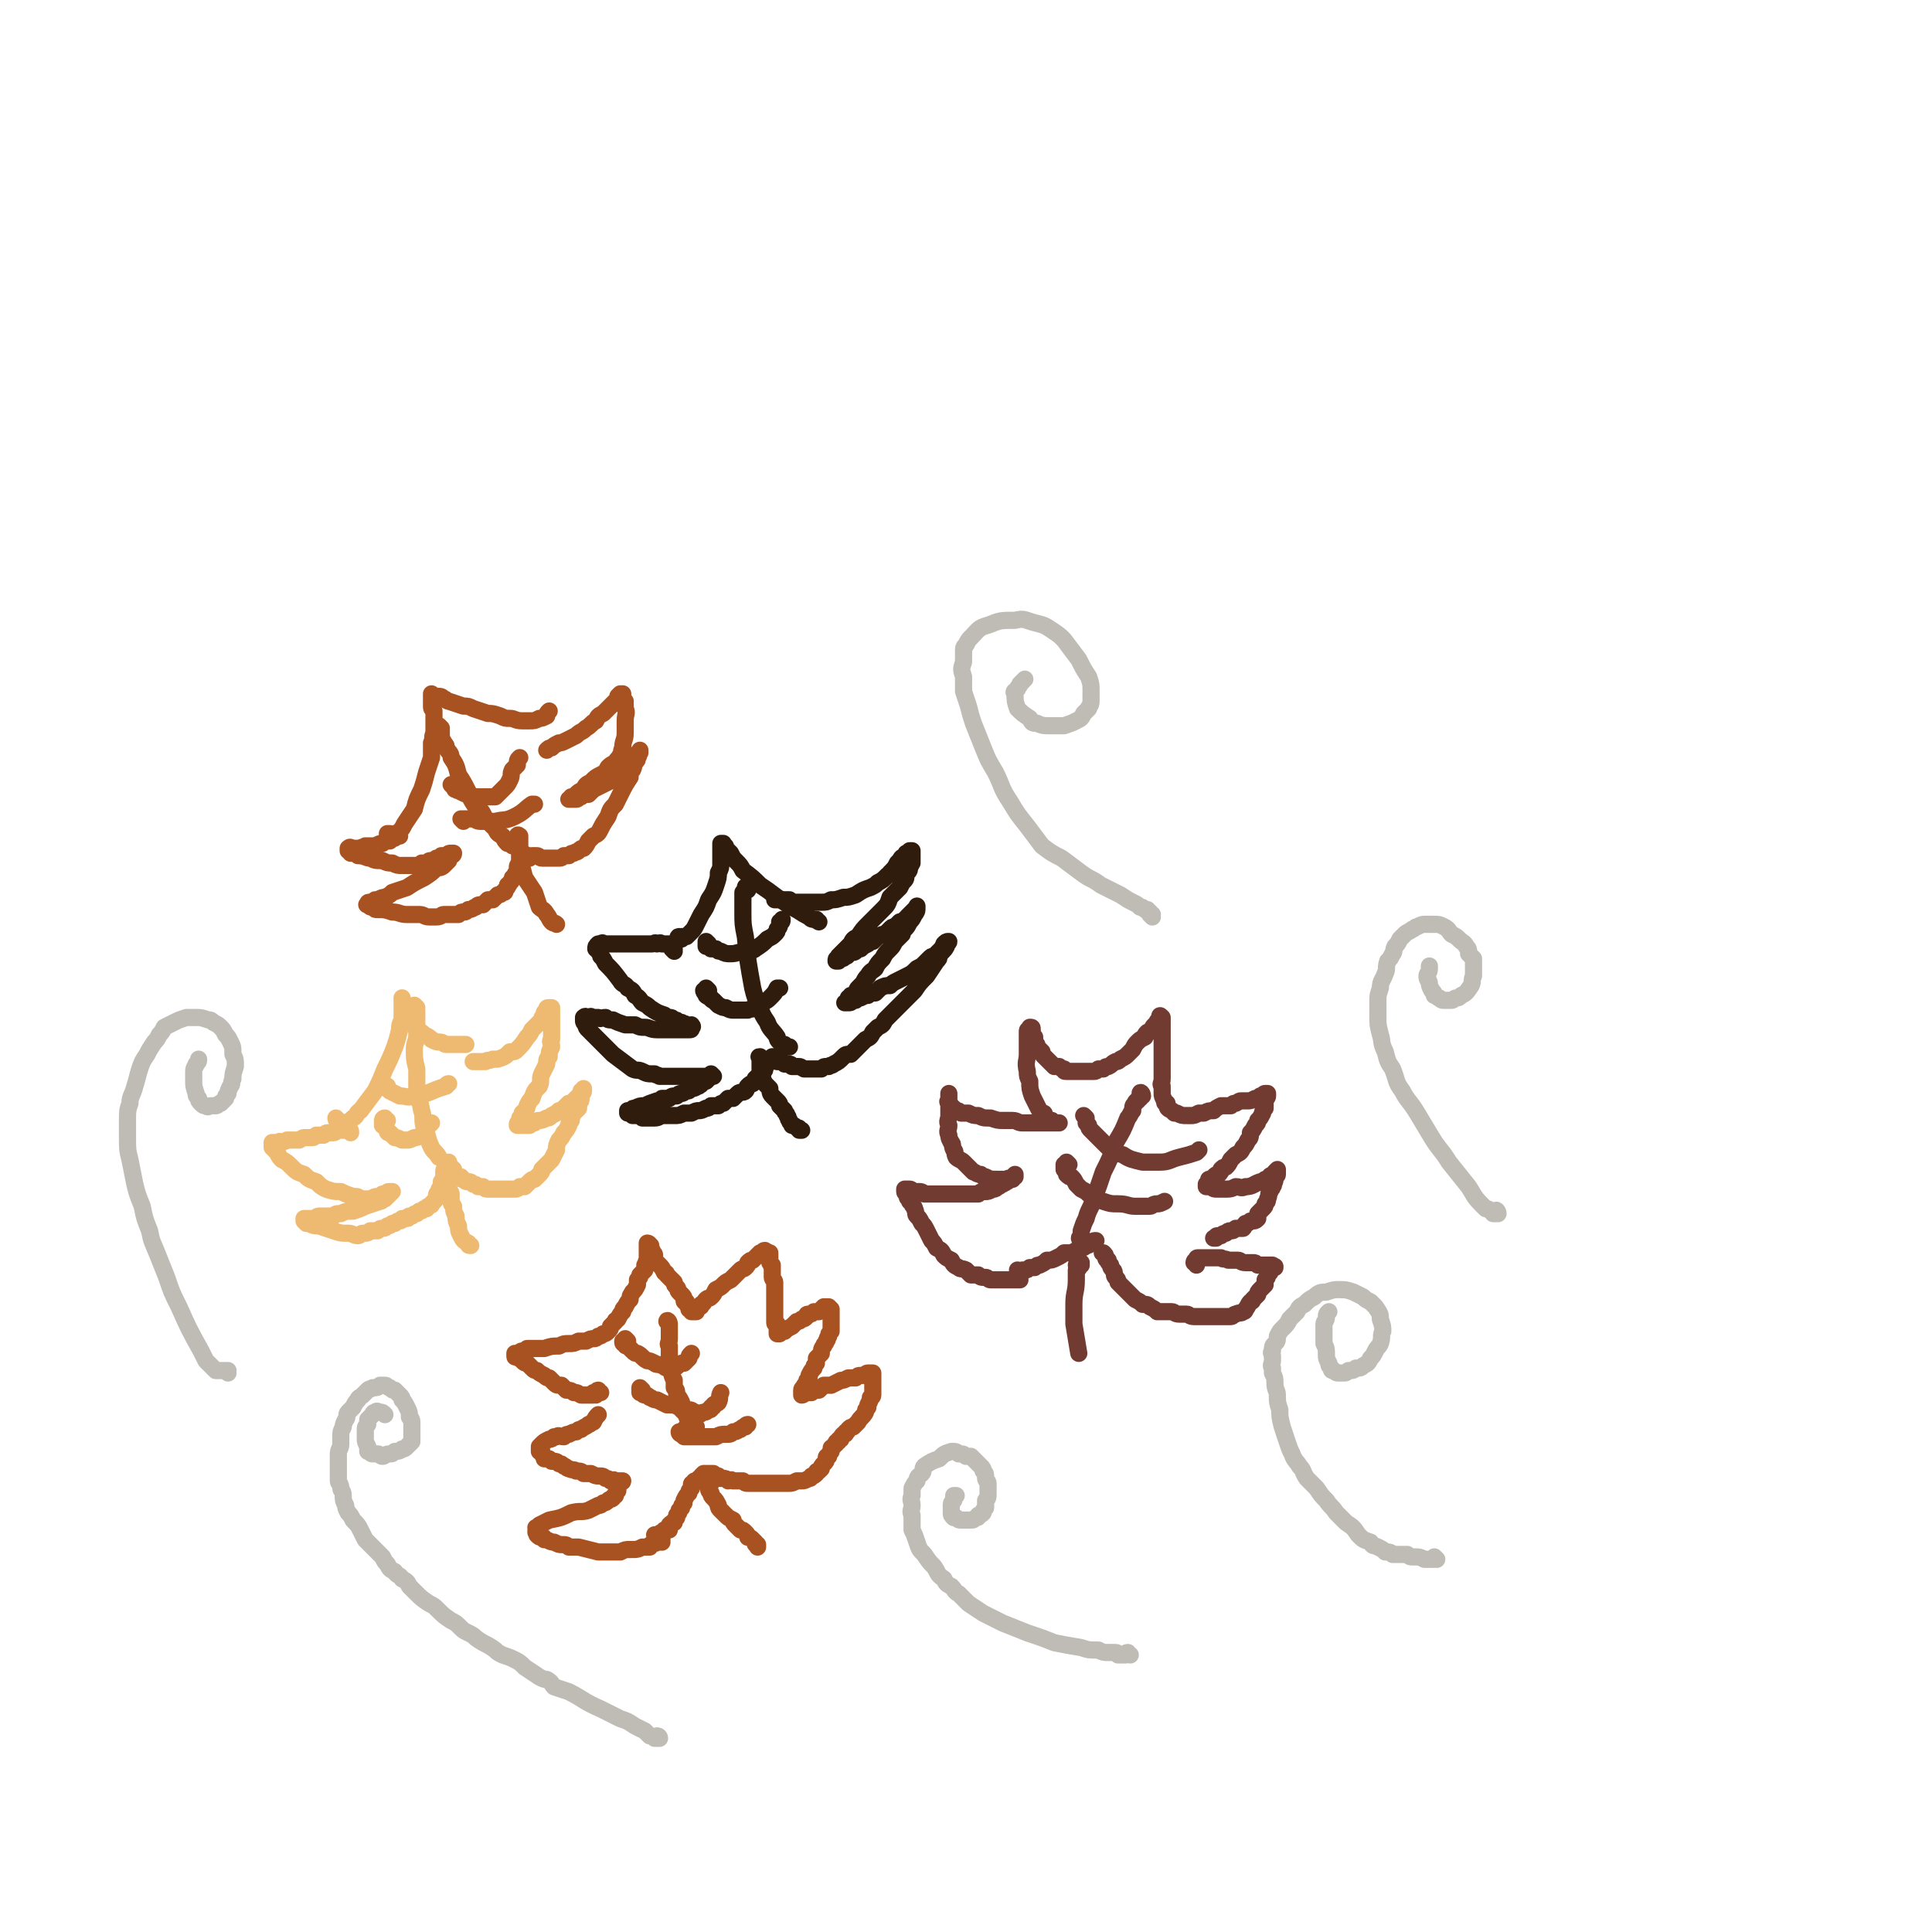 <svg viewBox='0 0 788 788' version='1.1' xmlns='http://www.w3.org/2000/svg' xmlns:xlink='http://www.w3.org/1999/xlink'><g fill='none' stroke='rgb(169,82,33)' stroke-width='7' stroke-linecap='round' stroke-linejoin='round'><path d='M270,629c0,0 -1,-1 -1,-1 0,0 1,0 1,0 -1,1 -1,1 -1,1 0,0 0,0 -1,0 -1,1 -1,0 -2,1 -1,0 -1,0 -1,1 -2,0 -2,0 -3,0 -2,1 -2,1 -5,1 -2,0 -2,0 -4,1 -3,0 -3,0 -6,0 -1,0 -1,0 -3,0 -4,-1 -4,-1 -8,-2 -2,0 -2,0 -4,0 -1,-1 -1,-1 -3,-1 -1,0 -1,0 -3,-1 -2,0 -2,-1 -4,-1 0,-1 0,-1 -1,-1 -1,0 -1,0 -2,-1 0,0 0,0 0,-1 -1,0 0,0 0,0 -1,-1 0,-1 0,-1 0,-1 -1,-1 0,-1 0,0 0,0 1,-1 2,-1 2,-1 4,-2 5,-1 5,-1 9,-3 4,-1 4,0 7,-1 2,-1 2,-1 4,-2 1,0 1,0 2,-1 1,0 1,0 2,-1 1,-1 1,0 2,-1 0,0 0,-1 1,-1 0,-1 0,-1 1,-2 0,-1 0,-1 0,-2 1,-1 1,-1 1,-1 0,-1 0,-1 1,-1 0,0 0,0 0,0 0,0 0,0 0,0 0,1 -1,0 -1,0 0,0 1,0 1,0 0,0 0,0 0,0 -1,0 -1,0 -1,0 -1,0 -1,0 -1,0 -1,0 -1,0 -1,0 -1,-1 -1,0 -2,0 -1,-1 -1,-1 -2,-1 -1,-1 -1,-1 -3,-1 -1,0 -1,0 -3,-1 -1,0 -1,0 -3,0 -1,-1 -1,-1 -3,-1 -1,-1 -1,0 -3,-1 -1,0 -1,-1 -2,-1 -1,-1 -1,-1 -2,-1 -1,-1 -1,-1 -3,-1 0,0 0,0 -1,-1 -1,0 -1,0 -2,0 0,-1 0,-1 -1,-2 0,0 0,0 0,-1 -1,0 -1,0 -1,0 0,-1 0,-1 0,-2 0,0 0,0 1,-1 1,-1 1,-1 3,-2 1,0 1,0 2,-1 1,0 0,0 1,0 1,-1 1,0 3,0 1,-1 1,-1 2,-1 2,-1 2,-1 3,-1 1,-1 1,-1 2,-1 1,-1 2,-1 3,-2 1,0 1,-1 2,-1 1,-2 1,-2 2,-3 0,0 0,0 0,0 '/><path d='M245,568c-1,0 -1,-1 -1,-1 -1,0 0,1 -1,2 0,0 0,-1 0,-1 -1,0 -1,0 -1,0 0,1 0,1 0,1 0,0 -1,0 -1,0 -1,0 -1,0 -1,0 -1,0 -1,0 -2,0 0,0 0,0 -1,0 -2,-1 -1,-1 -3,-1 -1,-1 -2,-1 -3,-1 -1,-1 -1,-1 -2,-2 -2,0 -2,0 -3,-1 -1,-1 -1,-1 -2,-2 -1,0 -1,0 -2,-1 -2,-1 -2,-1 -3,-2 -1,0 -1,0 -2,-1 -1,-1 -1,-1 -2,-2 -1,0 -1,0 -2,-1 0,-1 0,0 -1,-1 -1,0 0,0 -1,-1 -1,0 -1,1 -1,0 0,0 0,0 0,-1 1,0 1,0 2,0 0,0 0,-1 1,-1 1,0 1,0 2,-1 4,0 4,0 7,0 3,-1 3,-1 6,-1 2,-1 2,-1 4,-1 2,0 2,0 4,-1 2,0 2,0 3,0 2,-1 2,-1 3,-1 1,0 1,0 2,-1 1,0 1,0 2,-1 1,0 1,0 2,-1 1,-1 1,-1 1,-2 1,-1 1,-1 2,-2 0,-1 0,0 1,-1 1,-2 1,-2 2,-3 0,-1 0,-1 1,-2 1,-2 1,-2 2,-3 0,-2 0,-1 1,-3 1,-1 1,-1 2,-3 0,-1 0,-1 0,-2 1,-1 1,-1 1,-2 1,-1 1,-1 2,-2 0,-1 0,-1 0,-2 1,-1 0,-1 1,-2 0,0 0,0 0,-1 0,-1 0,-1 0,-2 0,0 0,0 0,-1 0,-1 0,-1 0,-1 0,0 0,0 0,-1 0,0 0,0 0,0 0,0 0,-1 0,-1 0,0 0,0 0,1 0,0 0,0 0,0 1,0 0,-1 0,-1 0,0 1,0 1,1 1,0 0,0 0,1 0,0 0,0 1,1 0,0 0,0 0,0 0,1 1,1 1,2 0,0 -1,0 0,1 0,0 0,0 0,1 1,1 1,1 2,2 1,1 1,1 2,3 0,0 1,0 1,1 1,1 1,1 2,2 0,0 0,0 1,1 0,1 0,1 1,2 1,1 0,1 1,2 1,1 1,1 1,1 1,1 1,1 1,2 0,1 0,1 1,1 0,1 0,1 1,2 0,0 0,0 0,1 0,0 0,0 1,0 0,1 0,0 0,1 0,0 0,0 1,0 0,0 0,0 1,0 0,-1 0,-1 1,-2 1,0 1,0 1,-1 1,0 1,-1 2,-2 1,-1 1,0 2,-1 1,-1 1,-1 2,-3 2,-1 2,-1 3,-2 1,-1 1,-1 3,-2 1,-1 1,-1 2,-2 1,-1 1,-1 2,-2 1,-1 1,0 2,-1 1,-1 1,-1 1,-2 1,-1 1,-1 2,-1 1,-1 1,-1 1,-1 1,-1 1,-1 2,-2 0,0 0,0 1,0 0,0 0,-1 1,-1 0,0 0,0 1,1 0,0 0,-1 0,0 1,0 1,0 1,0 0,1 0,1 0,1 0,1 0,1 0,1 0,1 0,1 0,2 1,1 0,1 1,1 0,1 0,1 0,3 0,1 0,1 0,2 0,1 1,1 1,2 0,1 0,1 0,2 0,1 0,1 0,3 0,1 0,1 0,2 0,1 0,1 0,2 0,1 0,1 0,2 0,1 0,1 0,2 0,1 0,1 0,1 0,1 0,1 0,2 0,1 0,1 1,1 0,1 0,1 0,2 0,0 0,0 0,1 0,0 0,1 0,1 0,0 0,0 1,0 0,0 0,0 0,0 1,-1 1,-1 2,-1 1,-1 1,-1 3,-2 1,-1 1,-1 2,-2 1,0 1,0 2,-1 1,0 1,0 2,-1 0,-1 0,-1 1,-1 1,0 1,0 2,-1 1,0 1,0 2,0 1,-1 1,-1 1,-1 1,-1 1,-1 1,-1 1,0 1,0 2,0 0,0 0,0 0,0 0,0 0,0 1,1 0,0 0,0 0,0 0,1 0,1 0,1 0,1 0,1 0,2 0,1 0,1 0,2 0,1 0,1 0,1 0,1 0,1 0,3 -1,1 -1,1 -1,2 -1,1 0,1 -1,2 0,1 -1,1 -1,2 -1,1 -1,2 -1,3 -1,1 -1,1 -2,2 0,1 0,1 0,2 -1,1 -1,1 -1,2 -1,1 -1,1 -2,3 0,0 0,0 0,1 -1,1 -1,1 -1,2 -1,1 -1,1 -1,2 0,0 -1,0 -1,1 0,0 0,0 0,1 0,0 0,0 0,1 1,0 1,-1 1,-1 1,0 1,0 1,0 1,0 1,0 2,0 1,-1 1,-1 3,-1 1,-1 1,-1 2,-2 1,0 2,0 3,0 2,-1 2,-1 4,-2 1,0 1,0 3,-1 1,0 1,0 3,0 1,-1 1,-1 2,-1 1,0 1,0 2,0 0,0 0,-1 1,-1 1,0 1,0 1,0 1,0 1,0 1,0 0,0 0,0 0,1 0,0 0,0 0,1 0,1 0,1 0,2 0,0 0,0 0,1 0,1 0,1 0,2 0,1 0,1 0,2 0,1 -1,1 -1,1 0,1 0,1 -1,3 0,0 0,0 0,1 -1,1 -1,1 -1,2 -1,2 -2,2 -3,4 -1,1 -1,1 -2,2 -1,0 -1,0 -2,1 0,0 0,1 -1,1 0,1 0,1 -1,1 -1,1 -1,1 -1,2 -1,0 -1,0 -1,1 -1,0 -1,0 -1,1 -1,0 0,0 -1,1 -1,1 -1,0 -1,1 0,1 0,1 0,1 -1,1 -1,1 -1,2 -1,0 -1,0 -1,1 0,1 0,1 -1,2 0,0 0,0 0,0 -1,1 -1,1 -1,2 0,0 0,0 -1,1 -1,0 -1,0 -1,1 -1,1 -1,1 -2,1 -1,1 0,1 -1,1 -2,1 -2,1 -3,1 -1,0 -1,0 -2,0 -2,1 -2,1 -3,1 -2,0 -2,0 -3,0 -2,0 -2,0 -3,0 -1,0 -1,0 -2,0 -1,0 -1,0 -2,0 -2,0 -2,0 -3,0 -1,0 -1,0 -2,0 -1,0 -1,0 -2,0 -1,0 -1,0 -2,-1 -1,0 -1,0 -2,0 -1,0 -1,0 -2,0 -1,-1 -1,0 -2,0 -1,-1 -1,-1 -2,-1 0,0 -1,0 -1,0 -1,0 -1,-1 -1,-1 -1,0 -1,0 -2,0 0,0 0,0 0,-1 -1,0 -1,0 -1,0 0,0 0,0 -1,0 0,0 0,0 0,0 0,0 0,0 -1,0 0,0 0,0 0,0 -1,0 -1,0 -1,0 -1,1 -1,1 -1,1 0,1 0,1 -1,1 0,0 0,0 0,0 -1,1 -1,1 -1,1 -1,0 -1,0 -1,1 -1,0 -1,0 -1,1 0,1 0,1 0,1 -1,1 -1,1 -1,2 -1,1 -1,1 -2,3 0,0 0,0 0,1 -1,1 -1,1 -1,2 0,0 0,0 -1,1 0,1 0,1 -1,2 0,0 0,0 0,1 -1,1 -1,1 -1,2 -1,0 -1,0 -2,1 0,1 0,1 0,2 -1,0 -1,0 -2,0 -1,1 -1,1 -1,1 -1,0 -1,1 -1,1 -1,0 -1,0 -2,0 0,0 0,0 0,0 '/><path d='M290,605c0,0 0,-1 -1,-1 0,0 0,0 0,0 0,1 0,1 -1,1 0,0 0,0 0,0 0,1 1,0 1,1 0,0 0,0 0,1 0,1 0,1 1,2 0,1 0,1 1,2 1,1 1,1 2,3 0,1 0,1 1,2 1,1 1,1 2,2 1,1 1,1 3,2 0,1 0,1 1,2 1,1 1,1 2,2 1,0 1,0 2,1 1,1 1,1 1,2 1,0 1,0 2,1 0,0 0,0 1,1 0,1 0,1 1,1 0,0 0,0 0,1 '/><path d='M273,540c0,-1 -1,-2 -1,-1 0,0 0,0 1,1 0,0 0,0 0,1 0,0 0,0 0,0 0,1 0,1 0,1 0,1 0,1 0,1 0,1 0,1 0,2 0,1 0,1 0,1 0,2 -1,2 0,3 0,1 0,1 0,2 0,3 0,3 0,5 0,2 0,2 1,3 0,2 0,2 1,4 0,1 0,1 0,3 1,1 1,1 1,3 1,1 1,1 2,3 0,1 0,1 0,3 1,1 1,1 2,2 0,1 0,1 1,2 0,1 0,1 0,1 '/><path d='M256,547c0,0 -1,-1 -1,-1 0,0 0,0 0,1 0,0 0,0 0,0 -1,0 -1,0 -1,0 0,0 1,0 1,0 -1,0 -1,0 -1,0 0,0 0,0 0,0 0,0 0,0 0,0 0,1 0,1 1,1 0,1 0,1 1,1 1,1 1,1 2,2 1,1 1,1 2,1 2,1 2,2 4,3 1,0 1,0 3,1 1,1 1,0 3,1 1,0 1,1 2,1 1,0 1,0 2,0 1,0 1,0 1,0 2,-1 1,-1 3,-2 0,0 0,0 1,0 1,-1 1,-1 2,-2 0,-1 0,-1 1,-2 0,0 0,0 0,0 '/><path d='M262,567c0,0 -1,-1 -1,-1 0,0 0,1 0,2 0,0 0,0 0,0 0,0 1,0 1,0 0,0 0,1 1,1 0,0 0,0 0,0 1,0 1,0 2,1 1,0 1,1 3,1 2,1 2,1 4,2 3,0 3,0 5,1 2,1 2,1 3,1 2,0 2,0 3,1 1,0 1,0 2,1 1,0 1,-1 2,-1 1,0 1,0 2,-1 1,0 1,0 1,-1 1,0 1,0 1,-1 1,-1 1,0 2,-1 1,-2 0,-2 1,-4 '/><path d='M284,582c-1,-1 -1,-2 -1,-1 -1,0 -1,0 -1,1 -1,0 -1,0 -2,0 0,0 0,0 -1,1 0,0 0,0 0,0 -1,1 -1,1 -1,1 0,0 -1,0 -1,0 0,1 1,1 1,1 0,0 0,0 1,1 0,0 0,0 0,0 1,0 1,0 2,0 0,0 0,0 1,0 1,0 1,0 2,0 2,0 2,0 3,0 3,0 3,0 5,0 2,-1 2,-1 4,-1 2,0 2,0 3,-1 2,0 2,-1 3,-1 1,-1 1,-1 2,-1 0,0 0,-1 1,-1 '/></g>
<g fill='none' stroke='rgb(114,59,49)' stroke-width='7' stroke-linecap='round' stroke-linejoin='round'><path d='M416,522c0,0 -1,-1 -1,-1 0,0 1,1 1,1 0,0 -1,0 -1,0 -1,0 -1,0 -1,0 0,0 0,0 -1,0 0,0 0,0 -1,0 0,0 0,0 -1,0 0,0 0,0 -1,0 -1,0 -1,0 -2,0 -1,0 -1,0 -2,0 -1,0 -1,0 -2,0 -1,0 -1,-1 -2,-1 -2,0 -2,0 -3,-1 -1,0 -1,0 -3,0 -1,-1 -1,-1 -2,-2 -2,-1 -2,0 -3,-1 -2,-1 -2,-1 -3,-3 -2,-1 -2,-1 -3,-2 -1,-2 -1,-2 -3,-3 -1,-2 -1,-2 -2,-3 -1,-2 -1,-2 -2,-4 -1,-2 -1,-2 -2,-3 -1,-2 -1,-2 -2,-3 -1,-1 0,-1 -1,-3 0,-1 -1,-1 -1,-2 -1,-1 -1,-1 -1,-1 0,-1 -1,-1 -1,-2 0,0 0,-1 0,-1 0,-1 -1,0 -1,-1 0,0 0,0 0,-1 0,0 0,0 0,0 1,0 1,0 2,0 1,0 1,1 1,1 1,0 1,0 2,0 2,0 2,0 3,1 2,0 2,0 5,0 1,0 1,0 3,0 2,0 2,0 3,0 2,0 2,0 4,0 2,0 2,0 4,0 1,0 1,0 3,0 1,-1 1,-1 3,-1 1,0 1,0 3,-1 1,0 1,0 2,-1 1,0 1,-1 2,-1 1,-1 1,0 1,-1 1,0 1,0 2,-1 0,0 0,0 1,0 0,-1 0,0 0,0 1,-1 0,-1 1,-1 0,0 0,-1 0,-1 -1,1 -1,1 -2,2 0,0 -1,-1 -1,0 -1,0 -1,0 -2,0 -1,0 -1,0 -2,0 -3,0 -3,0 -5,-1 -1,0 -1,0 -2,-1 -2,0 -2,-1 -3,-1 -1,-1 -1,-1 -2,-2 -1,-1 -1,-1 -2,-2 -1,-1 -2,-1 -3,-2 -1,-2 0,-2 -1,-3 -1,-2 0,-2 -1,-3 -1,-2 -1,-2 -1,-3 -1,-2 0,-2 0,-4 -1,-2 0,-2 0,-4 0,-1 0,-1 0,-2 0,-2 0,-2 0,-3 0,-1 0,-1 0,-2 0,0 0,0 0,-1 0,0 0,-1 0,-1 0,1 0,1 0,2 0,0 0,0 0,0 0,1 0,1 0,1 0,0 -1,0 0,1 0,0 0,0 0,0 1,1 0,1 1,1 0,1 0,1 1,1 0,0 0,0 1,1 1,0 1,0 2,1 2,0 2,0 3,0 2,1 2,1 4,1 2,1 2,1 5,1 3,1 3,1 5,1 2,0 2,0 4,0 2,0 2,1 4,1 1,0 1,0 3,0 1,0 1,0 2,0 1,0 1,0 3,0 0,0 0,0 1,0 1,0 1,0 2,0 0,0 0,0 1,0 1,0 1,0 1,0 1,0 1,0 1,0 0,0 1,0 1,0 -1,0 -1,0 -2,0 0,0 0,0 -1,-1 0,0 0,0 0,0 -1,0 -1,0 -1,0 -1,-1 -1,-1 -2,-2 0,-1 0,-1 -1,-1 -1,-1 -1,-1 -2,-3 -1,-2 -1,-2 -2,-4 -1,-3 -1,-3 -1,-6 -1,-2 -1,-2 -1,-4 -1,-4 0,-4 0,-7 0,-2 0,-2 0,-3 0,-1 0,-1 0,-3 0,-1 0,-1 0,-2 0,-1 0,0 0,-1 0,-1 0,-1 1,-1 0,-1 0,-1 0,-1 0,0 0,0 0,0 1,0 1,0 1,1 0,0 0,0 0,0 0,1 0,1 0,2 0,0 0,0 1,1 0,1 0,1 0,2 1,1 1,1 1,2 1,1 1,1 2,2 0,1 0,1 1,2 1,1 1,1 2,2 1,1 1,1 2,2 1,0 1,0 2,0 1,1 1,1 2,1 0,1 0,1 1,1 1,0 1,0 2,0 1,0 1,0 2,0 1,0 1,0 1,0 1,0 1,0 2,0 1,0 1,0 2,0 1,0 1,0 2,0 1,0 1,0 2,-1 1,0 1,0 2,0 1,-1 1,-1 2,-1 2,-1 1,-1 3,-2 1,0 1,0 2,-1 2,-1 2,-1 3,-2 1,-1 1,-1 2,-2 1,-2 1,-2 2,-3 1,-1 1,-1 3,-2 0,-1 0,-1 1,-2 1,0 1,0 2,-1 0,-1 0,-1 1,-2 1,0 0,0 1,-1 0,-1 0,0 1,-1 0,0 0,-1 0,-1 0,0 0,0 0,0 0,-1 0,-1 1,0 0,0 0,0 0,1 0,1 0,1 0,1 0,1 0,1 0,2 0,2 0,2 0,3 0,1 0,1 0,3 0,2 0,2 0,4 0,2 0,2 0,4 0,2 0,2 0,4 0,1 0,1 0,3 0,2 -1,2 0,3 0,2 0,2 0,3 0,1 0,1 1,3 0,1 0,1 1,1 0,2 0,2 2,3 0,0 0,0 1,1 0,0 0,0 1,0 2,1 2,1 4,1 1,0 1,0 2,0 1,0 1,0 3,-1 1,0 1,0 2,0 2,-1 2,-1 4,-1 1,-1 1,-1 3,-2 2,0 2,0 4,0 1,-1 1,-1 2,-1 2,-1 1,-1 3,-1 1,0 1,0 2,0 1,0 1,0 3,-1 0,0 0,0 1,0 1,-1 1,-1 1,-1 1,0 1,0 1,0 1,0 0,-1 1,-1 0,0 0,0 1,0 0,0 0,0 0,0 0,0 0,1 0,1 0,1 -1,1 -1,1 0,1 0,1 0,2 0,1 0,1 0,2 -1,1 -1,1 -1,2 -1,2 -1,2 -2,3 0,1 0,1 -1,2 -1,2 -1,2 -2,3 0,2 0,2 -1,3 -1,2 -1,2 -2,3 -1,2 -1,2 -3,3 -1,1 -1,1 -2,2 -1,2 -1,2 -2,3 -1,0 -1,0 -2,1 0,1 0,1 -1,2 -1,0 -1,0 -2,1 0,0 0,0 -1,1 -1,0 -1,0 -1,0 0,1 0,1 0,1 0,1 0,0 -1,1 0,0 0,0 0,0 -1,0 -1,0 0,0 0,1 0,0 0,1 1,0 1,0 2,0 1,1 1,1 3,1 1,0 1,0 2,0 3,0 3,0 5,-1 2,0 2,1 4,0 3,0 3,-1 6,-2 1,0 1,0 2,-1 1,0 1,0 2,-1 0,-1 0,0 1,-1 1,0 1,0 1,-1 0,0 1,-1 1,-1 0,0 0,1 0,2 0,0 0,0 0,0 0,1 -1,0 -1,1 0,0 0,0 0,1 0,1 0,1 -1,2 0,0 1,0 0,1 0,1 -1,1 -1,2 -1,1 0,1 -1,3 0,1 0,1 -1,2 0,1 0,1 -1,2 -1,1 -1,1 -2,2 0,1 0,1 0,2 -1,1 -1,1 -3,1 -1,1 -1,1 -2,1 -1,1 0,1 -1,2 -1,0 -1,0 -3,0 -1,1 -1,1 -2,1 -1,0 -1,0 -2,1 -1,0 -1,0 -2,1 0,0 0,0 -1,0 -1,0 -1,0 -1,1 -1,0 -1,0 -1,0 '/><path d='M488,516c0,-1 -1,-1 -1,-1 0,-1 1,-1 1,-1 0,0 0,0 0,0 0,0 0,0 0,0 0,0 0,0 0,0 0,-1 0,-1 1,-1 1,0 1,0 2,0 1,0 1,0 2,0 1,0 1,0 2,0 1,0 1,0 3,0 1,1 1,0 3,1 2,0 2,0 4,0 1,0 1,1 3,1 1,0 1,0 3,0 1,0 1,0 2,1 1,0 1,0 2,0 2,0 2,0 4,0 0,0 0,0 1,1 0,0 0,-1 0,0 0,0 0,0 -1,0 -1,1 -1,1 -1,2 -1,0 0,0 -1,1 0,1 0,1 -1,2 0,1 0,1 0,2 -1,1 -1,1 -2,2 -1,1 -1,1 -1,2 -1,1 -1,1 -2,2 0,1 -1,1 -1,1 -1,1 -1,2 -2,3 0,0 0,1 -1,1 -1,1 -1,0 -3,1 -1,0 -1,1 -2,1 -3,0 -3,0 -5,0 -2,0 -2,0 -4,0 -2,0 -2,0 -4,0 -1,0 -1,0 -2,0 -2,0 -2,-1 -3,-1 -2,0 -2,0 -3,0 -2,0 -2,-1 -3,-1 -2,0 -2,0 -3,0 -1,0 -1,0 -3,0 -1,-1 -1,-1 -3,-2 -1,-1 -1,-1 -3,-1 -1,-1 -1,-1 -3,-2 -1,-1 -1,-1 -2,-2 -1,-1 -1,-1 -2,-2 -2,-2 -2,-2 -3,-3 0,-1 0,-1 -1,-2 -1,-1 0,-2 -1,-3 -1,-1 -1,-1 -1,-2 -1,-1 -1,-1 -1,-2 0,0 -1,0 -1,-1 0,-1 0,-1 -1,-2 0,0 0,0 0,0 -1,0 0,0 0,0 '/><path d='M416,519c0,0 -1,-1 -1,-1 0,0 1,1 1,1 1,0 1,-1 1,-1 1,0 1,0 1,0 1,0 1,0 2,-1 1,0 1,0 2,0 1,-1 1,-1 2,-1 2,-1 2,-1 3,-2 2,0 2,0 4,-1 2,-1 2,-1 3,-2 2,0 2,0 3,0 2,-1 2,-1 3,-2 2,0 2,0 3,-1 1,0 1,0 2,-1 1,-1 1,-1 2,-1 '/><path d='M466,447c0,-1 -1,-2 -1,-1 0,0 0,0 0,1 0,0 0,1 0,1 -1,1 -1,0 -1,1 -1,0 -1,1 -1,1 -1,1 -1,1 -1,3 -1,1 -1,2 -2,3 -2,5 -2,5 -5,10 -2,6 -2,6 -5,12 -2,6 -2,6 -4,11 -1,4 -2,4 -3,8 -1,2 -1,2 -2,5 0,1 0,1 0,2 -1,1 -1,1 0,2 0,0 0,0 0,1 0,0 0,0 0,0 '/><path d='M436,475c0,0 -1,-1 -1,-1 0,0 0,0 0,1 0,0 0,-1 0,0 -1,0 -1,0 -1,0 0,0 0,1 0,1 0,0 0,0 0,1 1,1 1,1 1,2 1,1 1,1 2,1 1,1 1,1 2,3 1,1 1,1 2,2 2,1 2,1 3,2 3,2 3,2 6,3 3,1 3,1 6,1 4,0 4,1 7,1 3,0 3,0 6,0 1,0 1,-1 3,-1 1,0 1,0 3,-1 0,0 0,0 0,0 '/><path d='M443,456c0,0 -1,-1 -1,-1 0,0 1,1 1,1 0,0 0,0 0,0 0,0 0,0 0,0 0,1 0,1 0,1 0,1 0,1 0,1 0,0 0,0 1,1 0,1 0,1 1,2 1,1 1,1 2,2 2,2 2,2 4,4 3,3 3,3 7,4 3,2 4,2 8,3 4,0 4,0 7,0 4,0 4,-1 8,-2 4,-1 4,-1 7,-2 1,-1 1,-1 1,-1 '/><path d='M441,516c0,-1 -1,-1 -1,-1 0,-1 0,0 1,0 0,0 0,0 0,0 0,0 -1,0 -1,0 0,-1 1,0 1,0 -1,0 -1,0 -2,1 0,0 1,1 1,1 0,1 -1,0 -1,1 0,1 0,1 0,2 0,1 0,1 0,2 0,5 -1,5 -1,10 0,4 0,4 0,8 1,6 1,6 2,12 '/></g>
<g fill='none' stroke='rgb(48,28,12)' stroke-width='7' stroke-linecap='round' stroke-linejoin='round'><path d='M278,383c-1,0 -1,-1 -1,-1 -1,0 0,1 0,1 1,0 1,0 1,-1 1,0 1,0 2,0 1,-1 1,-1 2,-2 1,-1 1,-1 2,-3 1,-2 1,-2 2,-4 2,-3 2,-3 3,-6 2,-3 2,-3 3,-6 1,-3 1,-3 1,-5 1,-2 1,-2 1,-4 0,-2 0,-2 0,-3 0,-1 0,-1 0,-2 0,-1 0,-1 0,-2 0,-1 0,-1 0,-1 0,0 0,0 0,0 1,0 1,0 1,0 0,0 0,0 0,1 1,0 1,0 1,1 1,1 1,1 2,2 1,2 1,2 2,3 2,2 2,2 3,4 4,3 4,3 7,6 3,2 3,2 7,5 3,2 3,2 6,4 4,2 3,2 7,4 1,1 1,1 3,1 0,1 0,0 1,1 '/><path d='M275,388c0,0 -1,-1 -1,-1 0,0 1,0 1,0 0,0 -1,-1 -1,-1 0,0 0,0 -1,-1 0,0 0,0 -1,0 -1,0 -1,0 -2,0 -1,-1 -1,0 -2,0 -1,-1 -1,0 -2,0 -1,0 -1,0 -2,0 -1,0 -1,0 -2,0 -2,0 -2,0 -3,0 -2,0 -2,0 -3,0 -2,0 -2,0 -3,0 -3,0 -3,0 -5,0 -1,0 -1,0 -2,0 0,0 0,-1 -1,0 -1,0 -1,0 -1,0 -1,1 -1,1 -1,2 0,0 1,0 1,1 1,1 1,1 1,2 1,1 1,1 2,3 3,3 3,3 6,7 1,2 2,1 3,3 2,1 2,1 3,3 2,1 2,2 3,3 2,1 2,1 3,2 3,2 3,2 6,3 1,1 1,1 2,1 1,0 1,0 2,1 1,0 1,0 2,1 1,0 0,0 1,0 1,1 1,0 2,1 1,0 0,0 1,1 1,0 1,-1 1,-1 0,0 1,1 0,1 0,1 0,1 -1,1 -1,0 -1,0 -2,0 -2,0 -2,0 -4,0 -4,0 -4,0 -7,0 -3,0 -3,-1 -5,-1 -2,0 -2,0 -4,-1 -2,0 -2,0 -4,0 -3,-1 -3,-1 -5,-2 -2,0 -2,0 -3,-1 -2,0 -2,1 -3,0 -2,0 -1,0 -3,0 0,-1 0,0 -1,0 -1,0 -1,-1 -2,0 0,0 0,0 0,0 0,1 0,1 0,1 0,1 0,1 1,2 0,1 0,1 1,2 1,1 1,1 2,2 2,2 2,2 4,4 2,2 2,2 4,4 4,3 4,3 8,6 2,1 2,0 4,1 2,1 2,1 5,1 1,1 1,0 2,1 1,0 1,0 3,0 1,0 1,0 2,0 1,0 1,0 3,0 1,0 1,0 2,0 1,0 1,0 2,0 1,0 1,0 2,0 1,0 1,0 1,0 1,0 1,0 2,0 0,0 0,0 1,0 0,0 0,0 1,0 0,0 0,0 1,0 0,0 0,0 1,0 0,0 0,0 0,0 0,0 0,0 0,0 0,1 -1,0 -1,0 0,-1 1,0 1,0 0,-1 0,0 1,0 0,0 0,0 0,0 0,0 -1,-1 -1,-1 0,0 0,0 1,1 0,0 0,0 0,0 -1,0 -1,0 -1,0 -1,1 -1,1 -1,1 0,0 0,0 -1,1 -1,0 -1,0 -2,1 0,1 -1,0 -1,1 -1,0 -1,1 -3,1 -1,1 -1,1 -2,1 -1,0 -1,1 -2,1 -1,0 -1,0 -2,1 -2,0 -2,0 -3,1 -2,0 -2,0 -3,0 -1,1 -1,1 -2,1 -3,1 -3,1 -5,2 -2,0 -2,0 -4,1 -1,0 -1,0 -1,1 -1,0 -1,0 -1,0 -1,0 -1,0 -1,0 0,0 0,0 0,1 0,0 0,0 1,0 0,0 0,0 0,0 1,0 1,1 1,1 1,0 1,0 2,0 1,0 1,0 2,1 1,0 1,0 2,0 1,0 1,0 3,0 2,0 2,-1 3,-1 3,0 3,0 5,0 2,0 2,0 4,-1 2,0 2,0 3,0 2,-1 2,-1 3,-1 1,0 1,0 3,-1 1,0 1,0 2,-1 2,0 2,0 3,0 1,-1 1,-1 2,-1 1,-1 1,-1 2,-2 1,0 1,0 2,0 1,-1 1,-1 2,-2 1,-1 2,0 3,-1 1,-1 0,-1 1,-2 1,-1 1,-1 2,-1 1,-1 1,-1 1,-2 1,-1 1,-1 2,-1 1,-1 1,-1 1,-2 1,0 1,-1 1,-1 0,-1 0,-1 1,-2 0,0 0,0 1,-1 0,0 1,0 1,-1 0,0 -1,0 0,-1 0,0 0,0 0,0 0,0 0,0 0,0 0,0 1,0 1,0 0,0 0,0 1,1 0,0 0,0 0,0 0,1 0,0 0,1 1,0 1,0 1,0 0,0 1,0 1,0 1,1 1,1 1,1 1,0 1,0 2,0 1,0 1,1 1,1 1,0 1,0 2,0 2,0 1,0 3,1 0,0 0,0 1,0 1,0 1,0 2,0 1,0 1,0 2,0 1,0 1,0 2,0 1,-1 1,-1 2,-1 0,0 0,0 1,0 1,-1 1,0 2,-1 2,-1 2,-1 4,-3 1,-1 1,-1 3,-1 1,-1 1,-1 2,-2 1,-1 1,-1 2,-2 1,-1 1,-1 2,-2 2,-1 2,-1 3,-3 1,-1 1,-1 2,-2 2,-1 2,-1 3,-3 1,-1 1,-1 3,-3 1,-1 1,-1 3,-3 3,-3 3,-3 6,-6 2,-3 2,-3 5,-6 2,-3 2,-3 4,-6 1,-1 1,-1 1,-2 1,-2 2,-2 3,-4 0,0 -1,-1 0,-1 0,-1 1,0 1,-1 0,0 0,0 0,0 0,0 0,0 0,0 -1,0 -1,0 -2,1 0,0 0,0 0,1 -1,0 0,0 -1,1 0,0 0,0 -1,1 -1,1 -1,1 -2,2 -1,0 -1,0 -2,1 -1,1 -1,1 -2,2 -1,1 -1,1 -3,2 -2,2 -2,2 -4,3 -2,1 -2,1 -4,2 -2,1 -2,1 -3,2 -2,0 -2,0 -4,1 -1,1 -1,1 -2,2 -2,0 -2,0 -3,1 -1,0 -1,0 -3,1 -1,0 -1,0 -2,1 -1,0 -1,0 -1,0 -1,1 -1,1 -2,1 0,0 0,0 -1,0 0,0 0,0 0,0 0,0 -1,0 0,0 0,0 0,0 1,-1 0,0 0,-1 0,-1 0,0 1,0 1,-1 1,0 1,0 2,-1 1,-1 0,-1 1,-2 1,-1 1,-1 2,-2 1,-2 1,-2 2,-3 1,-2 2,-2 3,-3 1,-2 1,-2 3,-4 1,-2 1,-2 3,-4 1,-1 1,-1 2,-3 1,-1 1,-1 3,-3 0,-1 0,-1 1,-2 1,-1 1,-1 2,-3 1,-1 1,-1 2,-3 0,0 1,-1 1,-2 0,0 0,0 0,0 0,-1 0,-1 0,-1 0,0 0,-1 0,0 0,0 0,0 0,0 -1,1 -1,1 -2,2 0,0 0,0 0,0 -1,1 -1,1 -1,1 0,0 0,0 -1,1 -1,1 0,1 -1,1 -1,1 -1,1 -2,1 -1,1 -1,1 -2,2 -1,0 -1,0 -2,1 -1,1 -1,1 -2,2 -1,0 -1,0 -3,1 -1,1 -1,1 -2,2 -1,0 -1,0 -2,1 -2,1 -2,1 -3,2 -1,0 -1,0 -2,1 -1,1 -2,0 -3,1 -1,1 0,1 -1,1 -1,1 -1,1 -2,1 0,0 0,0 -1,0 0,1 0,1 0,1 -1,0 -1,0 -1,0 0,-1 0,-1 1,-1 0,-1 0,-1 0,-1 1,-1 1,-1 2,-2 0,0 0,0 1,-1 1,-1 1,-1 2,-2 1,-2 1,-2 3,-3 2,-3 2,-3 4,-5 3,-3 3,-3 6,-6 2,-2 2,-2 3,-5 2,-2 2,-2 4,-4 1,-2 1,-2 2,-3 1,-1 0,-2 1,-3 1,-1 1,-1 1,-3 1,0 0,0 1,-1 0,-1 0,-1 0,-2 0,0 0,0 0,-1 0,0 0,0 0,-1 0,0 0,0 0,-1 -1,0 -1,0 -1,0 0,0 0,1 0,1 -1,0 -1,0 -1,0 -1,0 0,0 -1,1 -1,1 -1,0 -2,2 0,0 0,0 -1,1 -1,2 -1,2 -3,4 0,0 0,1 -1,1 -2,2 -2,2 -4,3 -1,1 -1,1 -3,2 -3,1 -3,1 -6,3 -3,1 -3,1 -5,1 -3,1 -3,1 -5,1 -2,1 -2,1 -4,1 -2,0 -2,0 -4,0 -2,0 -2,0 -3,0 -2,0 -2,0 -3,0 -2,0 -2,0 -3,-1 -1,0 -1,0 -3,0 0,0 0,0 -1,0 -1,0 -1,0 -2,0 0,-1 0,-1 0,-1 0,0 0,0 0,0 '/><path d='M311,432c-1,0 -1,-1 -1,-1 -1,0 0,0 0,1 0,0 0,0 0,1 0,0 0,0 0,1 0,0 0,0 0,1 0,0 0,0 0,1 0,1 0,1 1,2 0,2 0,2 1,4 1,1 1,1 2,2 0,1 0,2 1,3 1,1 1,1 2,2 1,1 1,1 1,2 1,1 1,1 2,2 0,1 1,1 1,2 1,1 0,1 1,2 0,1 1,1 1,2 1,0 1,0 2,1 1,0 1,0 1,1 1,0 1,0 1,0 '/><path d='M305,363c0,-1 -1,-1 -1,-1 0,-1 1,0 1,0 0,0 -1,0 -1,0 0,0 0,1 0,1 0,1 0,1 -1,1 0,1 0,1 0,2 0,3 0,3 0,6 0,5 0,5 1,10 1,10 1,10 3,21 1,4 1,4 3,8 1,3 1,3 3,6 1,3 2,3 4,6 0,1 0,1 1,2 1,1 1,1 2,1 0,1 0,1 1,1 1,0 1,0 1,0 '/><path d='M289,404c0,0 -1,-1 -1,-1 0,0 0,0 0,0 0,0 0,0 0,0 1,1 0,0 0,0 0,0 0,1 0,1 0,1 -1,0 -1,0 0,0 0,1 1,1 0,1 0,1 0,1 1,1 1,0 2,1 0,0 0,1 1,1 1,1 1,1 2,2 2,1 2,1 3,1 2,1 2,1 3,1 2,0 2,0 3,0 2,0 2,0 3,0 2,-1 2,0 3,-1 2,-1 2,-1 3,-2 2,-1 2,-1 3,-2 2,-2 2,-2 3,-4 0,0 0,0 1,0 '/><path d='M289,385c0,0 -1,-1 -1,-1 0,0 0,1 0,1 0,1 0,1 0,1 1,0 1,0 2,1 1,0 1,0 2,0 1,1 1,1 2,1 2,1 2,1 4,1 3,0 3,-1 7,-1 2,-1 2,0 3,-1 3,-2 3,-2 5,-4 2,-1 2,-1 3,-2 1,-1 1,-1 1,-2 1,-1 1,-1 1,-3 1,0 1,0 1,-1 '/></g>
<g fill='none' stroke='rgb(238,186,113)' stroke-width='7' stroke-linecap='round' stroke-linejoin='round'><path d='M138,457c0,0 -1,-1 -1,-1 0,0 0,1 1,2 0,0 0,0 0,0 0,1 -1,1 0,1 0,0 0,0 1,0 1,-1 1,0 2,-1 2,-1 2,-1 3,-2 2,-1 1,-2 3,-3 3,-4 3,-4 6,-8 2,-4 2,-4 4,-9 2,-4 2,-4 4,-9 1,-3 1,-3 2,-7 0,-2 0,-2 1,-4 0,-1 0,-1 0,-3 0,-1 0,-1 0,-2 0,-1 0,-1 0,-2 0,0 0,0 0,-1 0,0 0,0 0,-1 0,0 0,0 0,0 0,0 0,0 0,1 0,0 0,0 0,0 0,0 0,0 0,1 0,1 0,1 0,2 1,2 1,2 2,3 1,2 1,2 2,3 1,1 1,1 2,3 2,1 2,1 3,2 2,1 2,1 3,2 2,1 2,1 3,1 2,0 2,1 3,1 3,0 3,0 5,0 2,0 2,0 3,0 '/><path d='M143,462c0,-1 0,-1 -1,-1 0,-1 0,0 0,0 -1,0 -1,0 -1,0 -1,0 -1,0 -3,0 -1,0 -1,1 -2,1 -1,0 -1,0 -2,0 -1,0 -1,0 -2,1 -1,0 -1,0 -3,0 -1,1 -1,1 -2,1 -1,0 -1,0 -2,0 -2,0 -1,0 -3,1 -1,0 -1,0 -2,0 -1,0 -1,0 -3,0 -1,1 -1,0 -2,1 -1,0 -1,-1 -1,0 -1,0 -1,0 -2,0 0,0 -1,0 -1,0 0,0 0,1 0,1 0,1 0,1 0,1 1,1 1,1 2,2 1,2 1,2 2,3 2,1 2,1 4,3 2,2 2,2 5,3 2,2 2,2 5,3 2,2 2,2 4,3 3,1 3,1 6,1 2,1 2,1 5,2 2,0 2,0 3,1 2,0 2,0 4,0 1,0 1,-1 3,-1 1,0 1,0 2,-1 1,0 1,0 2,0 0,-1 0,-1 1,-1 0,0 0,0 1,0 0,0 0,0 0,0 0,0 0,0 -1,1 -1,1 -1,1 -2,2 -1,0 -1,1 -2,1 -3,1 -3,1 -6,2 -2,1 -2,1 -5,2 -3,0 -3,0 -5,1 -2,0 -2,0 -3,1 -2,0 -2,0 -3,0 -2,0 -2,0 -3,0 -1,0 -1,1 -2,1 -1,0 -1,0 -2,0 0,0 0,0 -1,0 0,0 -1,0 -1,0 0,0 0,0 0,1 0,0 0,0 1,1 0,0 0,0 1,0 2,1 2,1 4,1 3,1 3,1 6,2 3,1 3,1 6,1 2,0 2,1 4,1 1,0 1,-1 2,-1 2,0 2,0 3,-1 2,0 2,0 3,0 1,-1 1,-1 2,-1 1,0 1,0 2,-1 1,0 1,0 2,-1 1,0 1,0 1,0 1,-1 1,-1 2,-1 1,0 1,-1 1,-1 1,0 1,0 2,0 1,0 0,-1 1,-1 1,0 1,0 1,0 1,-1 1,-1 2,-1 0,0 0,0 1,-1 1,0 1,0 2,-1 0,0 0,0 1,0 1,-1 0,-1 1,-1 1,-1 1,0 1,-1 1,-1 1,-1 1,-1 1,-1 1,-1 1,-2 0,-1 0,-1 1,-2 0,-1 0,-1 1,-2 0,-1 0,-1 0,-2 1,-1 1,-1 1,-2 0,-1 0,-1 0,-2 0,-1 0,-1 1,-2 0,0 0,0 0,-1 0,0 0,0 0,0 1,-1 1,-1 1,-1 0,0 -1,0 0,1 0,0 0,0 0,0 0,0 0,0 0,1 0,0 1,0 1,0 0,0 0,0 1,1 0,0 0,0 0,1 1,1 1,1 1,1 1,1 1,1 2,1 0,1 0,1 1,1 1,1 1,1 2,1 1,0 1,0 2,1 1,0 1,0 2,1 1,0 1,0 2,0 1,1 1,1 2,1 2,0 2,0 3,0 1,0 1,0 2,0 1,0 1,0 2,0 1,0 1,0 2,0 1,0 1,0 2,0 1,0 1,0 2,-1 1,0 1,0 2,0 1,-1 1,-1 2,-2 1,-1 1,-1 2,-1 1,-1 1,-1 2,-2 1,-1 1,-1 1,-2 1,-1 1,-1 2,-2 1,-1 1,-1 2,-2 1,-2 1,-2 2,-4 0,-2 0,-2 1,-4 1,-1 1,-1 2,-3 1,-1 1,-1 2,-3 0,-1 0,-1 1,-2 0,-1 0,-1 1,-3 1,-1 1,-1 2,-2 0,-1 0,-1 0,-2 1,-1 1,-1 1,-2 0,0 0,0 0,-1 0,-1 1,-1 1,-2 0,0 0,0 0,0 0,-1 0,-1 0,-1 0,0 0,0 0,0 0,0 0,1 -1,1 0,1 0,0 0,1 -1,1 -1,1 -1,1 -1,1 -1,1 -2,2 -1,1 -1,1 -2,1 -1,1 -1,1 -2,2 -1,1 -1,1 -2,1 -1,1 -1,1 -3,2 -1,1 -1,1 -2,1 -2,1 -2,1 -3,1 -1,0 -1,0 -2,1 -1,0 -1,0 -2,1 -1,0 -1,0 -2,0 0,0 0,0 -1,0 -1,0 -1,0 -1,0 0,0 0,0 -1,0 0,0 0,0 0,0 0,-1 0,-1 1,-1 0,-1 0,-1 0,-1 0,-1 0,-1 0,-1 1,-1 1,-1 1,-2 0,0 0,0 1,-1 1,-1 1,-1 1,-2 1,-2 1,-2 2,-3 1,-3 1,-3 3,-5 1,-2 0,-3 1,-5 1,-2 1,-2 2,-4 0,-2 0,-2 1,-3 0,-2 0,-2 1,-4 0,-2 -1,-2 0,-3 0,-2 0,-2 0,-3 0,-1 0,-1 0,-3 0,-1 0,-1 0,-2 0,-1 0,-1 0,-1 0,-1 0,-1 0,-2 0,0 0,0 0,-1 0,0 0,0 0,0 0,-1 0,-1 0,-1 0,0 0,0 0,0 -1,0 0,0 0,0 -1,0 -1,0 -1,0 -1,0 -1,0 -1,1 0,0 0,0 -1,1 0,0 0,0 0,1 -1,1 -1,1 -1,2 -1,1 -1,1 -2,2 -1,1 -1,1 -2,2 -1,2 -1,2 -2,3 -2,3 -2,3 -4,5 -1,1 -1,1 -3,1 -2,2 -2,2 -5,3 -1,0 -1,0 -2,0 -2,1 -2,0 -3,1 -1,0 -1,0 -2,0 -1,0 -1,0 -2,0 -1,0 -1,0 -1,0 '/><path d='M170,411c0,0 -1,-1 -1,-1 0,0 1,1 1,2 0,0 0,0 0,1 0,1 0,1 0,2 0,1 0,1 0,2 0,3 0,3 0,5 0,3 -1,3 -1,6 0,4 0,4 1,8 0,4 0,4 0,8 1,4 1,4 2,9 1,3 0,3 1,7 2,4 1,4 3,8 1,2 2,2 3,4 '/><path d='M158,457c-1,0 -1,-1 -1,-1 -1,0 -1,1 -1,1 0,1 0,1 0,1 0,0 0,0 0,1 0,0 1,0 1,0 0,1 0,1 1,2 0,1 0,1 1,1 1,1 1,1 2,2 1,0 1,0 3,1 1,0 1,0 2,0 1,0 1,0 3,-1 1,0 1,0 3,-1 1,-1 1,-1 2,-3 1,-1 1,-1 2,-2 '/><path d='M158,444c0,0 -1,0 -1,-1 0,0 1,0 1,0 0,0 0,0 0,1 0,0 0,0 0,0 0,0 0,0 1,1 0,0 0,0 0,0 2,1 2,1 4,2 3,0 3,1 6,0 7,-1 6,-2 13,-4 0,0 0,-1 1,-1 '/><path d='M184,481c0,0 -1,-1 -1,-1 0,0 0,1 0,1 0,1 0,1 0,1 0,1 0,1 0,1 0,1 0,1 0,2 0,1 1,1 1,2 0,1 0,2 0,3 0,1 0,1 1,2 0,2 0,2 1,4 0,2 0,2 1,4 0,2 0,2 1,4 1,2 1,2 3,3 0,1 0,1 1,1 '/></g>
<g fill='none' stroke='rgb(191,187,181)' stroke-width='7' stroke-linecap='round' stroke-linejoin='round'><path d='M269,709c0,0 -1,-1 -1,-1 0,0 1,0 1,1 -1,0 -1,0 -2,0 0,0 0,0 0,0 -1,-1 -1,-1 -2,-1 -1,-1 -1,-1 -2,-2 -2,-1 -2,-1 -4,-2 -3,-2 -3,-2 -6,-3 -4,-2 -4,-2 -8,-4 -7,-3 -7,-4 -13,-7 -3,-1 -3,-1 -6,-2 -1,-1 -1,-2 -3,-3 -1,0 -1,0 -3,-1 -3,-2 -3,-2 -6,-4 -2,-2 -2,-2 -4,-3 -2,-1 -2,-1 -5,-2 -2,-1 -2,-1 -3,-2 -4,-3 -4,-2 -8,-5 -1,-1 -1,-1 -3,-2 -2,-1 -2,-1 -3,-2 -2,-2 -2,-2 -4,-3 -3,-2 -3,-2 -6,-5 -1,-1 -1,-1 -3,-2 -3,-2 -3,-2 -6,-5 -1,-1 -1,-1 -2,-2 -1,-2 -1,-2 -3,-3 -1,-2 -2,-1 -3,-3 -2,-1 -2,-1 -3,-3 -1,-1 -1,-1 -2,-3 -2,-2 -2,-2 -3,-3 -2,-2 -2,-2 -4,-4 -1,-2 -1,-2 -2,-4 -1,-2 -1,-2 -3,-4 -1,-2 -1,-2 -2,-3 -1,-2 -1,-2 -1,-3 -1,-2 -1,-2 -1,-4 0,-2 -1,-2 -1,-3 0,-2 -1,-2 -1,-3 0,-2 0,-2 0,-3 0,-2 0,-2 0,-4 0,-2 0,-2 0,-4 0,-2 1,-2 1,-4 0,-2 0,-2 0,-3 0,-2 0,-2 1,-4 0,-1 0,-1 1,-3 1,-1 0,-2 1,-3 1,-1 1,-1 2,-2 1,-2 1,-2 2,-3 0,-1 1,-1 2,-2 1,-1 1,-1 2,-2 1,-1 1,0 2,-1 2,0 2,0 3,-1 1,0 1,0 2,0 1,0 1,1 2,1 1,1 1,1 2,1 1,1 1,1 2,2 1,1 1,1 1,2 1,1 1,1 2,3 1,2 1,2 1,4 1,1 1,1 1,3 0,1 0,1 0,3 0,1 0,1 0,2 0,1 0,1 0,2 -1,1 -1,1 -2,2 -1,1 -1,1 -2,1 -1,1 -2,1 -3,1 -1,1 -1,1 -2,1 -2,0 -2,1 -3,1 -1,0 -1,-1 -2,-1 -1,0 -1,0 -2,0 -1,0 -1,-1 -2,-1 0,-1 0,-1 0,-2 -1,-2 -1,-2 -1,-3 0,-1 0,-1 0,-2 0,-1 0,-1 0,-2 0,-1 0,-1 1,-2 0,-1 0,-1 0,-2 1,-1 1,-1 2,-2 0,0 0,-1 1,-1 1,-1 1,0 2,0 1,0 1,0 2,1 '/><path d='M461,675c-1,0 -1,-1 -1,-1 -1,0 -1,1 -1,1 -1,0 -1,0 -1,0 -1,0 -1,0 -2,0 0,0 0,-1 -1,-1 -1,0 -2,0 -3,0 -2,0 -2,0 -4,-1 -4,0 -4,0 -7,-1 -6,-1 -6,-1 -11,-2 -5,-2 -5,-2 -11,-4 -5,-2 -5,-2 -10,-4 -4,-2 -4,-2 -8,-4 -3,-2 -3,-2 -6,-4 -2,-2 -2,-2 -4,-4 -2,-1 -1,-1 -3,-3 -2,-1 -2,-1 -3,-3 -3,-2 -2,-2 -4,-5 -2,-2 -2,-2 -4,-5 -2,-2 -2,-2 -3,-5 -1,-3 -1,-3 -2,-5 0,-3 0,-3 0,-6 -1,-2 0,-2 0,-4 0,-2 -1,-2 0,-4 0,-2 0,-2 0,-3 1,-2 1,-2 2,-3 0,-2 1,-2 2,-3 1,-1 0,-2 1,-3 3,-2 3,-2 6,-3 2,-2 2,-2 5,-3 2,0 2,0 3,1 2,0 2,0 3,1 1,0 1,0 2,0 1,1 1,1 2,2 1,1 1,1 2,2 1,1 1,1 1,2 1,1 1,1 1,3 0,1 1,1 1,2 0,2 0,2 0,4 0,2 0,2 -1,3 0,2 0,2 0,3 -1,1 -1,1 -1,2 -1,1 -1,1 -2,1 0,1 0,1 -1,1 -1,1 -1,1 -2,1 -1,0 -1,0 -2,0 -1,0 -1,0 -2,0 -1,0 -1,0 -2,-1 0,0 0,0 -1,0 -1,-1 -1,-1 -1,-2 0,-1 0,-1 0,-1 0,-1 0,-1 0,-2 0,-1 0,-1 1,-2 0,-1 0,-1 0,-2 1,0 1,0 1,0 '/><path d='M586,636c0,0 -1,-1 -1,-1 0,0 0,1 0,1 -1,0 -2,0 -3,0 0,0 0,0 -1,0 -2,-1 -2,-1 -5,-1 -1,0 -1,0 -2,-1 -2,0 -2,0 -3,0 -2,0 -2,0 -3,0 -1,-1 -1,-1 -3,-1 -1,-1 -1,-1 -3,-2 -2,-1 -2,0 -3,-2 -3,-1 -3,-1 -5,-3 -2,-3 -2,-3 -5,-5 -2,-2 -2,-2 -4,-4 -2,-3 -2,-2 -4,-5 -2,-2 -2,-2 -4,-5 -2,-2 -2,-2 -4,-4 -2,-3 -1,-3 -3,-5 -1,-2 -2,-2 -3,-5 -1,-2 -1,-2 -2,-5 -1,-3 -1,-3 -2,-6 -1,-4 -1,-4 -1,-7 -1,-3 -1,-3 -1,-6 0,-2 -1,-2 -1,-5 0,-2 0,-2 -1,-4 0,-1 0,-1 0,-2 -1,-1 0,-2 0,-3 0,-1 0,-1 0,-2 0,-1 -1,-1 0,-2 0,-2 0,-2 1,-3 1,-1 1,-1 1,-3 1,-2 1,-2 2,-3 2,-2 2,-2 3,-4 2,-2 2,-2 3,-3 1,-2 1,-2 3,-3 2,-2 2,-2 4,-3 2,-2 3,-2 5,-2 3,-1 3,-1 5,-1 3,0 3,0 6,1 2,1 2,1 4,2 1,1 1,1 3,2 1,1 1,1 2,2 2,3 2,3 2,5 1,3 1,3 1,5 -1,2 0,2 -1,5 -1,2 -1,1 -2,3 -1,2 -1,2 -2,3 -1,2 -1,2 -3,3 -1,1 -1,1 -3,1 -1,1 -1,1 -3,1 -1,1 -1,1 -2,1 -1,0 -1,0 -2,0 -1,0 -1,0 -2,-1 -1,0 -1,0 -1,-1 -1,-1 -1,-1 -1,-2 -1,-2 -1,-2 -1,-3 0,-3 0,-3 -1,-5 0,-2 0,-2 0,-5 0,-1 0,-1 0,-3 0,-1 1,-1 1,-3 0,-1 0,-1 1,-2 '/><path d='M611,495c0,-1 -1,-2 -1,-1 0,0 1,0 1,1 0,0 -1,0 -2,0 0,0 0,-1 -1,-1 -1,-1 -1,-1 -2,-1 -1,-1 -1,-1 -2,-2 -3,-3 -3,-4 -5,-7 -4,-5 -4,-5 -8,-10 -3,-5 -4,-5 -7,-10 -3,-5 -3,-5 -6,-10 -3,-5 -4,-5 -6,-9 -3,-4 -2,-4 -4,-9 -2,-3 -2,-3 -3,-7 -2,-4 -1,-4 -2,-7 -1,-4 -1,-4 -1,-7 0,-3 0,-3 0,-7 0,-2 0,-2 1,-5 0,-3 1,-3 2,-6 1,-2 0,-2 1,-5 1,-1 1,-1 2,-3 1,-1 0,-1 1,-3 1,-1 1,-1 2,-3 1,-1 1,-1 2,-2 1,-1 2,-1 3,-2 1,0 1,-1 2,-1 2,-1 2,-1 3,-1 2,0 2,0 4,0 2,0 2,0 4,1 2,1 2,2 3,3 2,1 2,1 3,2 2,2 2,1 3,3 1,1 1,1 1,3 1,1 1,1 2,2 0,1 0,1 0,2 0,1 0,1 0,3 0,1 0,1 0,2 -1,2 0,2 -1,4 -2,3 -2,3 -4,4 -1,1 -1,1 -2,1 -1,0 -1,1 -2,1 -2,0 -2,0 -3,0 -1,0 -1,0 -2,-1 -1,0 -1,-1 -2,-1 0,-1 0,-1 -1,-2 -1,-2 -1,-2 -1,-3 0,-1 -1,-1 -1,-3 0,-1 1,-1 1,-3 0,-1 0,-1 0,-1 '/><path d='M93,560c0,0 -1,-1 -1,-1 0,0 1,0 1,0 -1,0 -1,0 -2,0 -1,0 -1,0 -1,0 -1,0 -1,0 -2,0 -1,-1 -1,-1 -2,-2 -1,-1 -1,-1 -2,-2 -1,-2 -1,-2 -2,-4 -5,-9 -5,-9 -9,-18 -3,-6 -3,-6 -5,-12 -2,-5 -2,-5 -4,-10 -2,-5 -2,-4 -3,-9 -2,-5 -2,-5 -3,-10 -2,-5 -2,-5 -3,-9 -1,-5 -1,-5 -2,-10 -1,-4 -1,-4 -1,-9 0,-4 0,-4 0,-7 0,-4 0,-4 1,-7 0,-3 1,-3 2,-7 1,-3 1,-4 2,-7 1,-3 1,-3 3,-6 1,-2 1,-2 3,-5 1,-1 1,-1 2,-3 1,-1 1,-1 2,-3 2,-1 2,-1 4,-2 2,-1 2,-1 5,-2 2,0 2,0 4,0 2,0 2,0 5,1 1,0 1,0 2,1 2,1 2,1 3,2 1,1 1,1 2,3 1,1 1,1 2,3 1,2 1,2 1,5 1,2 1,2 1,5 -1,3 -1,3 -1,5 -1,2 0,2 -1,3 -1,2 -1,2 -1,3 -1,1 -1,1 -1,2 -1,1 -1,1 -2,2 -1,0 -1,1 -2,1 -1,0 -1,0 -2,0 -1,0 -1,1 -2,0 -1,0 -1,0 -2,-1 -1,-1 -1,-1 -1,-2 -1,-1 -1,-1 -1,-2 -1,-3 -1,-3 -1,-5 0,-2 0,-2 0,-4 0,-2 1,-2 1,-3 1,-1 1,-1 1,-2 '/><path d='M470,374c0,0 -1,-1 -1,-1 0,0 1,0 1,0 0,0 -1,0 -1,0 0,-1 0,-1 0,-1 -1,0 -1,0 -1,-1 -1,0 -1,0 -1,0 -1,-1 -1,-1 -2,-1 -1,-1 -1,-1 -3,-2 -2,-1 -2,-1 -5,-3 -4,-2 -4,-2 -8,-4 -4,-3 -4,-2 -8,-5 -4,-3 -4,-3 -8,-6 -4,-2 -4,-2 -8,-5 -3,-4 -3,-4 -6,-8 -4,-5 -4,-5 -7,-10 -4,-6 -3,-6 -6,-12 -3,-5 -3,-5 -5,-10 -2,-5 -2,-5 -4,-10 -1,-3 -1,-3 -2,-7 -1,-3 -1,-3 -2,-6 0,-3 0,-3 0,-6 -1,-3 -1,-3 0,-6 0,-2 0,-2 0,-4 0,-2 0,-2 1,-3 1,-2 1,-2 2,-3 3,-3 3,-4 7,-5 5,-2 5,-2 11,-2 4,-1 4,0 8,1 4,1 4,1 7,3 3,2 3,2 5,4 3,4 3,4 6,8 2,4 2,4 4,7 1,3 1,3 1,6 0,2 0,2 0,4 0,2 -1,2 -1,3 -1,1 -1,1 -2,2 -1,2 -1,2 -3,3 -2,1 -2,1 -5,2 -3,0 -3,0 -6,0 -2,0 -3,0 -5,-1 -2,0 -2,0 -3,-2 -3,-2 -3,-2 -5,-4 -1,-3 -1,-3 -1,-6 -1,-1 0,-1 1,-2 0,-1 1,-1 1,-2 1,-1 1,-1 2,-2 '/></g>
<g fill='none' stroke='rgb(169,82,33)' stroke-width='7' stroke-linecap='round' stroke-linejoin='round'><path d='M159,341c0,0 -1,-1 -1,-1 0,0 0,0 1,0 0,1 0,1 0,1 0,0 -1,1 0,1 0,0 0,0 1,0 0,0 0,-1 1,-1 0,0 0,0 0,-1 1,0 1,0 2,-1 1,-1 1,-1 2,-3 2,-3 2,-3 4,-6 1,-4 1,-4 3,-8 1,-3 1,-3 2,-7 1,-3 1,-3 2,-6 0,-3 0,-3 0,-6 1,-2 0,-2 1,-4 0,-1 0,-1 0,-3 0,-1 0,-1 0,-3 0,-1 0,-1 0,-3 -1,-1 -1,-1 -1,-2 0,-1 0,-1 0,-2 0,0 0,0 0,-1 0,0 0,0 0,-1 0,0 0,0 0,-1 0,0 0,0 0,0 0,0 0,1 1,1 1,0 1,0 1,0 2,0 2,0 3,1 1,0 1,1 2,1 3,1 3,1 6,2 2,0 2,0 4,1 3,1 3,1 6,2 2,0 2,0 5,1 2,1 2,1 4,1 2,0 2,1 5,1 1,0 1,0 3,0 2,0 2,0 4,-1 1,0 1,0 3,-1 0,-1 0,-1 1,-2 '/><path d='M163,341c0,0 -1,-1 -1,-1 0,0 0,0 0,0 0,1 0,1 0,1 -1,1 -1,1 -2,1 0,0 0,0 -1,1 -1,0 -1,0 -2,0 -1,1 -1,1 -1,1 -1,0 -1,0 -3,1 -1,0 -1,0 -2,0 -1,0 -1,0 -2,0 -1,1 -1,0 -2,1 -1,0 -1,0 -2,0 -1,0 -1,0 -1,0 -1,0 -1,-1 -2,0 0,0 0,0 0,1 0,0 0,0 0,0 1,0 1,0 1,1 2,0 2,0 3,1 3,0 3,1 5,1 2,1 2,1 5,1 2,1 2,1 4,1 2,1 2,1 4,1 1,0 1,0 3,0 1,0 1,0 2,0 2,0 2,0 3,-1 1,0 1,0 2,0 1,-1 1,-1 2,-1 1,0 1,0 2,-1 1,0 1,0 2,-1 1,0 1,0 2,0 1,-1 1,-1 2,-1 0,0 0,0 1,0 0,0 0,0 0,0 0,1 -1,1 -1,1 -1,1 -1,1 -1,2 -1,1 -1,1 -2,2 -1,1 -2,1 -3,1 -2,2 -2,2 -5,4 -4,2 -4,2 -7,4 -3,1 -3,1 -6,2 -1,1 -1,1 -3,2 -1,0 -1,0 -3,1 -1,0 -1,0 -1,0 -1,1 -1,1 -2,1 -1,0 -1,0 -1,1 -1,0 0,0 0,0 1,1 1,1 2,1 1,1 1,1 2,1 3,0 3,0 6,1 3,0 3,1 6,1 2,0 2,0 5,0 2,0 2,1 4,1 2,0 2,0 3,0 2,0 2,-1 3,-1 2,0 2,0 3,0 2,0 2,0 3,0 1,-1 1,-1 2,-1 1,0 1,0 2,-1 2,0 2,-1 3,-1 1,-1 1,-1 3,-1 1,-1 1,-1 2,-2 1,0 1,0 2,0 1,-1 1,-1 2,-2 1,0 1,0 2,-1 1,0 1,0 1,-1 1,-1 1,-1 1,-2 1,0 0,0 1,-1 1,-1 1,-1 1,-2 1,0 1,0 1,-1 0,-1 1,-1 1,-2 0,0 0,0 0,-1 0,-1 0,-1 1,-2 0,0 0,0 0,-1 0,0 0,0 0,-1 0,-1 0,-1 0,-1 0,0 0,-1 0,-1 0,0 0,0 1,1 0,0 0,0 0,0 1,0 1,0 1,0 0,0 0,-1 1,0 0,0 0,0 1,1 0,0 0,-1 1,-1 0,0 0,0 1,0 0,0 0,0 1,0 1,0 1,1 2,1 0,0 0,0 1,0 1,0 1,0 2,0 1,0 1,0 2,0 1,0 1,0 2,0 1,0 1,0 2,-1 1,0 1,0 2,0 1,-1 1,-1 2,-1 1,-1 1,0 2,-1 1,-1 1,-1 2,-1 1,-1 1,-1 2,-3 1,-1 1,-1 2,-2 2,-1 2,-1 3,-3 1,-2 1,-2 3,-5 1,-3 1,-3 3,-5 1,-2 1,-2 2,-4 2,-4 2,-4 4,-7 0,-2 0,-2 1,-3 1,-2 0,-2 1,-3 1,-1 1,-1 1,-2 1,-1 0,-1 1,-2 0,0 0,0 0,0 0,-1 0,-1 0,-1 0,0 0,0 0,0 0,0 0,0 0,1 -1,0 -1,0 -1,1 -1,1 -1,1 -2,1 0,1 0,1 -1,2 -1,1 -1,1 -2,2 -1,1 -1,1 -3,2 -1,2 -1,1 -2,3 -2,1 -2,1 -4,2 -2,1 -2,1 -4,2 -1,1 -1,1 -2,2 -2,0 -2,0 -3,1 -1,0 -1,1 -2,1 -1,0 -1,0 -1,0 -1,0 -1,0 -2,0 0,0 1,0 1,0 0,0 0,0 0,0 0,0 0,0 0,-1 1,0 1,0 2,-1 1,-1 1,-1 3,-2 1,-2 1,-2 3,-3 2,-2 2,-2 4,-3 2,-1 2,-1 3,-3 1,-1 1,-1 3,-2 1,-2 1,-1 2,-3 1,-1 0,-1 1,-3 0,-3 1,-3 1,-6 0,-2 0,-2 0,-5 0,-3 1,-3 0,-5 0,-1 0,-1 0,-2 -1,-1 0,-1 0,-1 -1,-1 -1,-1 -1,-2 0,0 0,-1 0,-1 0,0 -1,0 -1,0 0,0 0,0 -1,1 0,0 0,0 0,1 -1,1 -1,1 -2,2 -1,1 -1,1 -2,2 -1,1 -1,1 -2,2 -2,1 -2,1 -3,3 -2,1 -2,2 -4,3 -2,2 -2,1 -4,3 -2,1 -2,1 -4,2 -2,1 -2,1 -3,1 -2,1 -2,1 -3,2 -1,0 -1,0 -2,1 0,0 0,0 0,0 '/><path d='M180,297c0,0 -1,-1 -1,-1 0,0 0,1 1,2 0,0 -1,0 0,1 0,0 0,0 0,1 0,0 0,0 0,1 0,1 1,1 1,2 1,1 1,1 1,2 1,2 2,2 2,4 2,3 2,3 3,7 2,3 2,3 4,7 1,3 1,3 3,6 2,2 2,1 3,3 1,2 1,2 2,3 2,2 2,2 3,3 1,2 1,2 3,3 1,2 1,2 2,3 1,0 1,0 2,1 '/><path d='M188,322c-1,0 -1,-1 -1,-1 -1,0 0,1 0,1 0,-1 0,-1 -1,-1 0,0 0,0 -1,0 0,0 0,-1 0,-1 0,0 0,0 0,0 -1,0 -1,0 -1,0 0,0 0,0 1,1 1,1 0,1 1,1 1,1 1,0 2,1 2,1 2,1 3,1 2,1 2,1 5,1 1,0 1,0 3,0 1,0 2,0 3,0 1,-1 1,-1 2,-2 1,-1 1,-1 2,-2 1,-1 1,-1 2,-3 1,-2 0,-2 1,-4 1,-1 1,-1 2,-2 0,-2 0,-2 1,-3 '/><path d='M189,335c0,0 -1,-1 -1,-1 0,0 1,0 2,0 1,0 1,0 1,0 1,0 1,0 2,0 1,0 1,1 3,1 1,0 1,0 3,0 1,0 1,0 3,0 4,-1 4,0 8,-2 4,-2 4,-3 7,-5 1,0 1,0 1,0 '/><path d='M212,342c0,-1 -1,-1 -1,-1 0,-1 1,0 1,0 0,1 0,1 0,1 0,1 0,1 0,2 0,1 0,1 0,1 0,1 0,1 0,3 0,1 0,1 0,3 1,3 1,3 2,7 2,3 2,3 4,6 1,3 1,3 2,6 1,1 2,1 3,3 1,1 1,2 2,3 1,1 1,0 2,1 '/></g>
</svg>